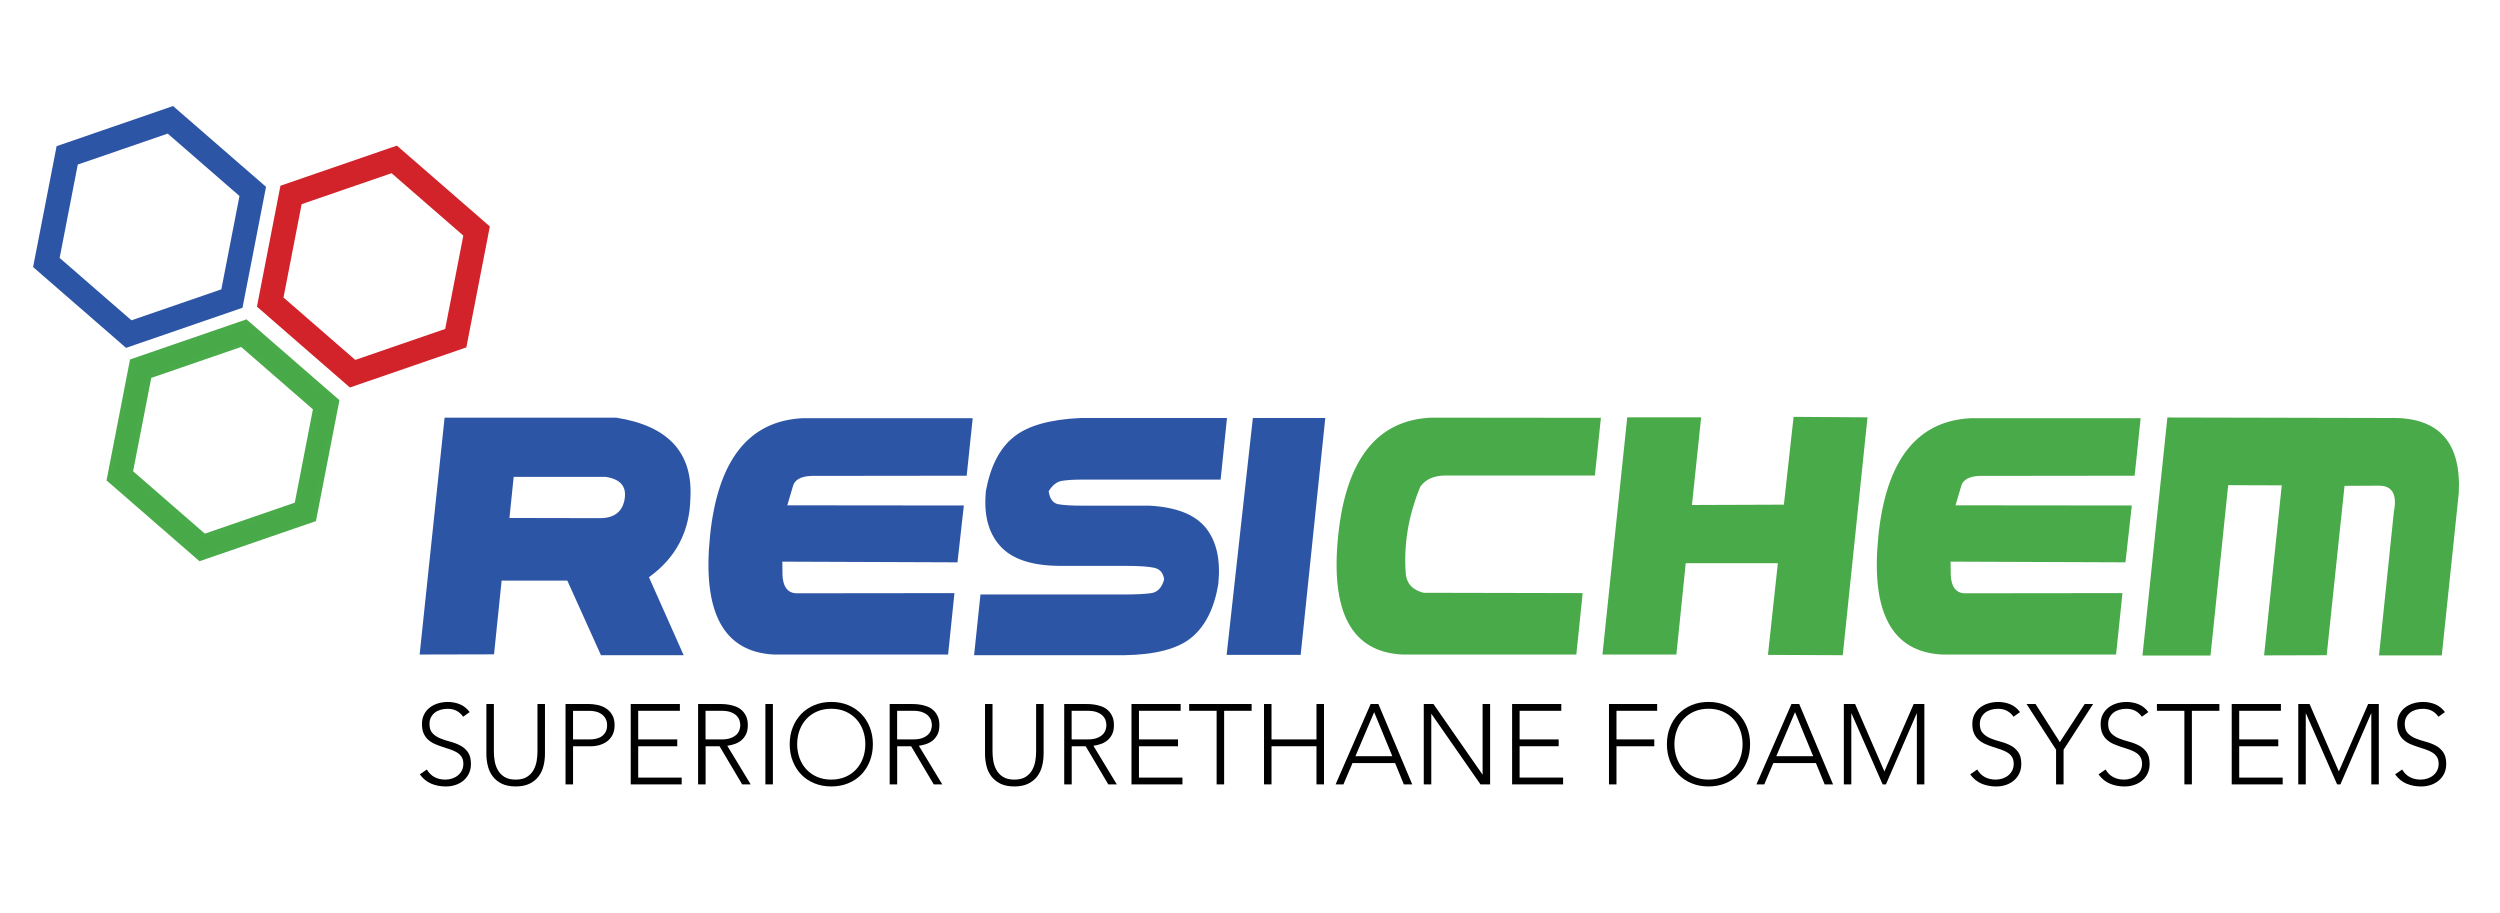 <?xml version="1.0" encoding="utf-8"?>
<!-- Generator: Adobe Illustrator 27.3.1, SVG Export Plug-In . SVG Version: 6.00 Build 0)  -->
<svg version="1.1" id="Layer_1" xmlns="http://www.w3.org/2000/svg" xmlns:xlink="http://www.w3.org/1999/xlink" x="0px" y="0px"
	 viewBox="0 0 983 359" style="enable-background:new 0 0 983 359;" xml:space="preserve">
<style type="text/css">
	.st0{fill:#48AA48;}
	.st1{fill:#2D55A5;}
	.st2{fill:#494949;}
	.st3{fill:#2D55A6;stroke:#2D55A6;stroke-width:2;stroke-miterlimit:10;}
	.st4{fill:#48A948;}
	.st5{fill:#48A948;stroke:#48AA48;stroke-width:2;stroke-miterlimit:10;}
	.st6{fill:#D2232A;}
	.st7{fill:none;stroke:#D2232A;stroke-width:2;stroke-miterlimit:10;}
</style>
<g>
	<path class="st0" d="M869.17,257.76l6.95-66.99l21.07,0.07l-6.95,66.86l24.61-0.07l7.02-66.59l13.07-0.07
		c5.61-0.18,7.72,3.24,6.33,10.25l-5.84,56.48h24.68l6.68-63.8c1.06-20.22-8.04-30.07-27.32-29.54l-87.25-0.2l-9.8,93.6H869.17z
		 M834.55,233.21l-62.5,0.07c-3.15-0.35-4.82-2.75-5.01-7.18l-0.07-5.26l68.76,0.27l2.5-22.35l-69.32-0.07l2.36-7.98
		c0.97-2.57,3.96-3.77,8.97-3.59l59.1-0.07l2.36-22.62h-66.67c-21.27,1.02-33.43,16.49-36.46,46.4
		c-3.04,29.91,5.27,45.43,24.92,46.53h68.55L834.55,233.21z M630.09,257.36h29.06l3.68-35.92h36.22l-3.89,36.06l29.41,0.13
		l9.73-93.53l-29.06-0.2l-3.82,34.53l-36.15,0.13l3.62-34.46h-29.06L630.09,257.36z M622.31,233.21l-62.57-0.13
		c-4.13-1.02-6.44-3.37-6.95-7.05c-0.97-11.53,0.9-23.06,5.63-34.59c2.04-2.93,5.26-4.41,9.66-4.46h59.03l2.36-22.69l-66.81-0.07
		c-21.27,1.02-33.44,16.52-36.5,46.5c-3.06,29.98,5.28,45.53,25.03,46.63h68.62L622.31,233.21z"/>
	<path class="st1" d="M482.31,257.49h29.11l9.68-93.13h-28.48L482.31,257.49z M482.45,164.36h-57.52
		c-11.98,0.53-20.73,2.99-26.25,7.39c-5.53,4.39-9.19,11.44-11,21.15c-0.97,9.27,0.87,16.52,5.54,21.75
		c4.67,5.23,12.61,7.85,23.85,7.85h25.49c5.29,0,9.06,0.26,11.32,0.76c2.25,0.51,3.54,2.05,3.86,4.63
		c-0.93,3.24-2.66,5.02-5.19,5.36c-2.53,0.33-6.21,0.5-11.04,0.5h-55.99l-2.51,23.88h58.91c12.39-0.18,21.28-2.52,26.67-7.02
		c5.38-4.5,8.87-11.47,10.44-20.92c0.98-9.45-0.65-16.81-4.87-22.09c-4.22-5.28-11.63-8.2-22.21-8.78h-26.39
		c-4.27,0-7.43-0.19-9.47-0.57c-2.04-0.38-3.3-2.07-3.76-5.09c1.48-2.39,3.21-3.76,5.19-4.09c1.97-0.33,4.79-0.5,8.46-0.5h53.97
		L482.45,164.36z M375.29,233.21l-62.6,0.07c-3.16-0.35-4.83-2.75-5.01-7.18l-0.07-5.26l68.87,0.27l2.51-22.35l-69.43-0.07
		l2.37-7.98c0.97-2.57,3.97-3.77,8.98-3.59l59.19-0.07l2.37-22.62h-66.78c-21.31,1.02-33.48,16.49-36.52,46.4
		c-3.04,29.91,5.28,45.42,24.96,46.53h68.66L375.29,233.21z M201.98,187.51h36.14c5.8,0.84,8.3,3.74,7.49,8.68
		c-0.81,4.94-3.96,7.46-9.44,7.55l-35.86-0.07L201.98,187.51z M165,257.36l29.25-0.07l2.99-29h25.83l13.23,29.34h32.52l-13.65-30.67
		c10.59-7.63,16.02-17.98,16.29-31.07c1.02-17.87-8.68-28.43-29.11-31.66h-67.54L165,257.36z"/>
</g>
<path class="st2" d="M14.1,104.63l17.84,15.51l17.84,15.51l22.35-7.7l22.35-7.7L99,97.05l4.51-23.21L85.67,58.34L67.83,42.83
	l-22.35,7.7l-22.35,7.7l-4.51,23.2L14.1,104.63z M22.36,101.79l7.35-37.84L66.16,51.4l29.09,25.29l-7.35,37.84l-36.44,12.55
	L22.36,101.79z"/>
<path class="st3" d="M14.1,104.63l17.84,15.51l17.84,15.51l22.35-7.7l22.35-7.7L99,97.05l4.51-23.21L85.67,58.34L67.83,42.83
	l-22.35,7.7l-22.35,7.7l-4.51,23.2L14.1,104.63z M22.36,101.79l7.35-37.84L66.16,51.4l29.09,25.29l-7.35,37.84l-36.44,12.55
	L22.36,101.79z"/>
<path class="st4" d="M42.98,188.52l4.51-23.21l4.51-23.21l22.35-7.7l22.35-7.7l17.84,15.51l17.84,15.51l-4.51,23.21l-4.51,23.21
	l-22.35,7.7l-22.35,7.7l-17.84-15.51L42.98,188.52z M51.24,185.67l29.09,25.29l36.45-12.55l7.35-37.84l-29.09-25.29L58.6,147.84
	L51.24,185.67z"/>
<path class="st5" d="M42.98,188.52l4.51-23.21l4.51-23.21l22.35-7.7l22.35-7.7l17.84,15.51l17.84,15.51l-4.51,23.21l-4.51,23.21
	l-22.35,7.7l-22.35,7.7l-17.84-15.51L42.98,188.52z M51.24,185.67l29.09,25.29l36.45-12.55l7.35-37.84l-29.09-25.29L58.6,147.84
	L51.24,185.67z"/>
<path class="st6" d="M102.12,120.2L106.63,97l4.51-23.21l22.35-7.7l22.35-7.7l17.84,15.51l17.84,15.51l-4.51,23.21l-4.51,23.21
	l-22.35,7.7l-22.35,7.7l-17.84-15.51L102.12,120.2z M110.38,117.36l29.09,25.29l36.45-12.55l7.35-37.84l-29.09-25.29l-36.45,12.55
	L110.38,117.36z"/>
<path class="st7" d="M102.12,120.2L106.63,97l4.51-23.21l22.35-7.7l22.35-7.7l17.84,15.51l17.84,15.51l-4.51,23.21l-4.51,23.21
	l-22.35,7.7l-22.35,7.7l-17.84-15.51L102.12,120.2z M110.38,117.36l29.09,25.29l36.45-12.55l7.35-37.84l-29.09-25.29l-36.45,12.55
	L110.38,117.36z"/>
<g>
	<path d="M167.85,302.57c0.77,1.34,1.78,2.34,3.01,2.99c1.23,0.65,2.64,0.98,4.22,0.98c0.98,0,1.9-0.15,2.77-0.45
		c0.86-0.3,1.61-0.71,2.26-1.25c0.64-0.54,1.15-1.18,1.52-1.94c0.37-0.76,0.56-1.61,0.56-2.57c0-1.1-0.23-2.01-0.69-2.72
		c-0.46-0.71-1.08-1.3-1.85-1.76c-0.77-0.46-1.64-0.85-2.61-1.18c-0.97-0.33-1.96-0.65-2.99-0.98c-1.03-0.33-2.02-0.7-2.99-1.12
		c-0.97-0.42-1.84-0.96-2.61-1.63c-0.77-0.67-1.39-1.51-1.85-2.52c-0.46-1.01-0.69-2.26-0.69-3.75c0-1.4,0.27-2.64,0.83-3.73
		c0.55-1.09,1.29-1.99,2.23-2.72c0.94-0.73,2.02-1.28,3.24-1.65c1.22-0.37,2.5-0.56,3.84-0.56c1.73,0,3.33,0.31,4.8,0.92
		c1.47,0.61,2.75,1.63,3.82,3.06l-2.55,1.83c-0.74-1.04-1.61-1.82-2.61-2.34c-1-0.52-2.18-0.78-3.55-0.78
		c-0.95,0-1.86,0.13-2.72,0.38c-0.86,0.25-1.61,0.62-2.25,1.12c-0.64,0.49-1.15,1.11-1.54,1.85c-0.39,0.74-0.58,1.62-0.58,2.63
		c0,1.58,0.4,2.79,1.21,3.64c0.8,0.85,1.81,1.52,3.01,2.01c1.21,0.49,2.51,0.92,3.93,1.29c1.41,0.37,2.72,0.87,3.93,1.5
		c1.21,0.62,2.21,1.5,3.01,2.61c0.8,1.12,1.21,2.66,1.21,4.62c0,1.43-0.27,2.69-0.8,3.8c-0.54,1.1-1.26,2.03-2.17,2.79
		c-0.91,0.76-1.96,1.33-3.15,1.72c-1.19,0.39-2.43,0.58-3.71,0.58c-2.08,0-4-0.36-5.76-1.09c-1.76-0.73-3.26-1.96-4.51-3.68
		L167.85,302.57z"/>
	<path d="M214.28,296.32c0,1.7-0.19,3.32-0.58,4.87c-0.39,1.55-1.03,2.92-1.94,4.11c-0.91,1.19-2.1,2.14-3.57,2.86
		c-1.47,0.71-3.28,1.07-5.43,1.07c-2.14,0-3.95-0.36-5.43-1.07c-1.47-0.72-2.66-1.67-3.57-2.86c-0.91-1.19-1.56-2.56-1.94-4.11
		c-0.39-1.55-0.58-3.17-0.58-4.87v-19.51h2.95v18.75c0,1.13,0.1,2.34,0.31,3.62c0.21,1.28,0.62,2.47,1.23,3.57
		c0.61,1.1,1.47,2.01,2.59,2.72c1.12,0.71,2.6,1.07,4.44,1.07c1.85,0,3.33-0.36,4.44-1.07c1.12-0.71,1.98-1.62,2.59-2.72
		c0.61-1.1,1.02-2.29,1.23-3.57c0.21-1.28,0.31-2.48,0.31-3.62v-18.75h2.95V296.32z"/>
	<path d="M222.37,276.81h9.11c1.1,0,2.26,0.13,3.46,0.38c1.21,0.25,2.31,0.69,3.3,1.32c1,0.62,1.82,1.48,2.46,2.57
		c0.64,1.09,0.96,2.45,0.96,4.09c0,1.43-0.26,2.66-0.78,3.71c-0.52,1.04-1.22,1.9-2.1,2.57c-0.88,0.67-1.89,1.17-3.04,1.5
		c-1.15,0.33-2.34,0.49-3.59,0.49h-6.83v15h-2.95V276.81z M225.31,290.74h6.7c0.83,0,1.65-0.1,2.46-0.29
		c0.8-0.19,1.52-0.5,2.14-0.94c0.62-0.43,1.13-1.01,1.52-1.72c0.39-0.71,0.58-1.59,0.58-2.63c0-1.01-0.2-1.88-0.6-2.59
		c-0.4-0.71-0.92-1.3-1.56-1.76c-0.64-0.46-1.38-0.8-2.21-1c-0.83-0.21-1.67-0.31-2.5-0.31h-6.52V290.74z"/>
	<path d="M248,276.81h19.33v2.68h-16.39v11.25h15.36v2.68h-15.36v12.32h17.1v2.68H248V276.81z"/>
	<path d="M274.47,276.81h8.31c0.42,0,0.98,0.01,1.7,0.04c0.71,0.03,1.49,0.12,2.32,0.27c0.83,0.15,1.68,0.39,2.55,0.71
		c0.86,0.33,1.64,0.8,2.32,1.43c0.68,0.62,1.25,1.41,1.7,2.37c0.45,0.95,0.67,2.11,0.67,3.48c0,1.52-0.26,2.77-0.78,3.75
		c-0.52,0.98-1.18,1.78-1.96,2.39c-0.79,0.61-1.66,1.06-2.61,1.36c-0.95,0.3-1.86,0.51-2.72,0.63l9.2,15.18h-3.35l-8.89-15h-5.49v15
		h-2.95V276.81z M277.42,290.74h6.25c1.55,0,2.81-0.19,3.77-0.58c0.97-0.39,1.72-0.86,2.26-1.43c0.54-0.57,0.9-1.18,1.09-1.83
		c0.19-0.65,0.29-1.25,0.29-1.79c0-0.54-0.1-1.13-0.29-1.79c-0.19-0.65-0.56-1.26-1.09-1.83s-1.29-1.04-2.26-1.43
		c-0.97-0.39-2.23-0.58-3.77-0.58h-6.25V290.74z"/>
	<path d="M300.95,276.81h2.95v31.61h-2.95V276.81z"/>
	<path d="M310.51,292.61c0-2.41,0.4-4.63,1.21-6.65c0.8-2.02,1.92-3.77,3.35-5.25c1.43-1.47,3.15-2.63,5.16-3.46
		c2.01-0.83,4.22-1.25,6.63-1.25c2.41,0,4.62,0.42,6.63,1.25c2.01,0.83,3.73,1.99,5.16,3.46c1.43,1.47,2.55,3.22,3.35,5.25
		c0.8,2.03,1.21,4.24,1.21,6.65c0,2.41-0.4,4.64-1.21,6.68c-0.8,2.04-1.92,3.8-3.35,5.27c-1.43,1.47-3.15,2.62-5.16,3.44
		c-2.01,0.82-4.22,1.23-6.63,1.23c-2.41,0-4.62-0.41-6.63-1.23c-2.01-0.82-3.73-1.97-5.16-3.44c-1.43-1.47-2.55-3.23-3.35-5.27
		C310.91,297.25,310.51,295.02,310.51,292.61z M313.45,292.61c0,1.97,0.31,3.8,0.94,5.49c0.62,1.7,1.52,3.17,2.68,4.42
		c1.16,1.25,2.57,2.23,4.22,2.95s3.51,1.07,5.56,1.07c2.05,0,3.91-0.36,5.56-1.07c1.65-0.71,3.06-1.7,4.22-2.95
		c1.16-1.25,2.05-2.72,2.68-4.42c0.63-1.7,0.94-3.53,0.94-5.49c0-1.96-0.31-3.79-0.94-5.49c-0.62-1.7-1.52-3.17-2.68-4.42
		c-1.16-1.25-2.57-2.23-4.22-2.95c-1.65-0.71-3.5-1.07-5.56-1.07c-2.05,0-3.91,0.36-5.56,1.07s-3.06,1.7-4.22,2.95
		c-1.16,1.25-2.05,2.72-2.68,4.42C313.76,288.82,313.45,290.65,313.45,292.61z"/>
	<path d="M349.8,276.81h8.31c0.42,0,0.98,0.01,1.7,0.04c0.71,0.03,1.49,0.12,2.32,0.27c0.83,0.15,1.68,0.39,2.55,0.71
		c0.86,0.33,1.64,0.8,2.32,1.43c0.68,0.62,1.25,1.41,1.7,2.37c0.45,0.95,0.67,2.11,0.67,3.48c0,1.52-0.26,2.77-0.78,3.75
		c-0.52,0.98-1.18,1.78-1.96,2.39c-0.79,0.61-1.66,1.06-2.61,1.36c-0.95,0.3-1.86,0.51-2.72,0.63l9.2,15.18h-3.35l-8.89-15h-5.49v15
		h-2.95V276.81z M352.74,290.74H359c1.55,0,2.81-0.19,3.77-0.58c0.97-0.39,1.72-0.86,2.26-1.43c0.54-0.57,0.9-1.18,1.09-1.83
		c0.19-0.65,0.29-1.25,0.29-1.79c0-0.54-0.1-1.13-0.29-1.79c-0.19-0.65-0.56-1.26-1.09-1.83s-1.29-1.04-2.26-1.43
		c-0.97-0.39-2.23-0.58-3.77-0.58h-6.25V290.74z"/>
	<path d="M410.34,296.32c0,1.7-0.19,3.32-0.58,4.87c-0.39,1.55-1.03,2.92-1.94,4.11c-0.91,1.19-2.1,2.14-3.57,2.86
		c-1.47,0.71-3.28,1.07-5.43,1.07c-2.14,0-3.95-0.36-5.42-1.07c-1.47-0.72-2.66-1.67-3.57-2.86c-0.91-1.19-1.56-2.56-1.94-4.11
		c-0.39-1.55-0.58-3.17-0.58-4.87v-19.51h2.95v18.75c0,1.13,0.1,2.34,0.31,3.62c0.21,1.28,0.62,2.47,1.23,3.57
		c0.61,1.1,1.47,2.01,2.59,2.72c1.12,0.71,2.6,1.07,4.44,1.07c1.85,0,3.33-0.36,4.44-1.07c1.12-0.71,1.98-1.62,2.59-2.72
		c0.61-1.1,1.02-2.29,1.23-3.57c0.21-1.28,0.31-2.48,0.31-3.62v-18.75h2.95V296.32z"/>
	<path d="M418.43,276.81h8.31c0.42,0,0.98,0.01,1.7,0.04c0.71,0.03,1.49,0.12,2.32,0.27c0.83,0.15,1.68,0.39,2.55,0.71
		c0.86,0.33,1.64,0.8,2.32,1.43c0.68,0.62,1.25,1.41,1.7,2.37c0.45,0.95,0.67,2.11,0.67,3.48c0,1.52-0.26,2.77-0.78,3.75
		c-0.52,0.98-1.18,1.78-1.96,2.39c-0.79,0.61-1.66,1.06-2.61,1.36c-0.95,0.3-1.86,0.51-2.72,0.63l9.2,15.18h-3.35l-8.89-15h-5.49v15
		h-2.95V276.81z M421.37,290.74h6.25c1.55,0,2.81-0.19,3.77-0.58c0.97-0.39,1.72-0.86,2.26-1.43c0.54-0.57,0.9-1.18,1.09-1.83
		c0.19-0.65,0.29-1.25,0.29-1.79c0-0.54-0.1-1.13-0.29-1.79c-0.19-0.65-0.56-1.26-1.09-1.83s-1.29-1.04-2.26-1.43
		c-0.97-0.39-2.23-0.58-3.77-0.58h-6.25V290.74z"/>
	<path d="M444.9,276.81h19.33v2.68h-16.39v11.25h15.36v2.68h-15.36v12.32h17.1v2.68H444.9V276.81z"/>
	<path d="M478.39,279.49h-10.81v-2.68h24.56v2.68h-10.81v28.93h-2.95V279.49z"/>
	<path d="M497.01,276.81h2.95v13.93h17.68v-13.93h2.95v31.61h-2.95v-15h-17.68v15h-2.95V276.81z"/>
	<path d="M538.94,276.81h3.04l13.31,31.61h-3.3l-3.44-8.39h-16.74l-3.57,8.39h-3.08L538.94,276.81z M540.32,280.02l-7.37,17.32
		h14.51L540.32,280.02z"/>
	<path d="M559.83,276.81h3.8l19.24,27.68h0.09v-27.68h2.95v31.61h-3.79l-19.25-27.68h-0.09v27.68h-2.95V276.81z"/>
	<path d="M594.57,276.81h19.33v2.68h-16.39v11.25h15.36v2.68h-15.36v12.32h17.1v2.68h-20.05V276.81z"/>
	<path d="M632.66,276.81h18.93v2.68H635.6v11.25h14.87v2.68H635.6v15h-2.95V276.81z"/>
	<path d="M655.43,292.61c0-2.41,0.4-4.63,1.21-6.65c0.8-2.02,1.92-3.77,3.35-5.25c1.43-1.47,3.15-2.63,5.16-3.46
		c2.01-0.83,4.22-1.25,6.63-1.25s4.62,0.42,6.63,1.25c2.01,0.83,3.73,1.99,5.16,3.46c1.43,1.47,2.54,3.22,3.35,5.25
		c0.8,2.03,1.21,4.24,1.21,6.65c0,2.41-0.4,4.64-1.21,6.68c-0.8,2.04-1.92,3.8-3.35,5.27c-1.43,1.47-3.15,2.62-5.16,3.44
		c-2.01,0.82-4.22,1.23-6.63,1.23s-4.62-0.41-6.63-1.23c-2.01-0.82-3.73-1.97-5.16-3.44c-1.43-1.47-2.55-3.23-3.35-5.27
		C655.83,297.25,655.43,295.02,655.43,292.61z M658.38,292.61c0,1.97,0.31,3.8,0.94,5.49c0.62,1.7,1.52,3.17,2.68,4.42
		c1.16,1.25,2.57,2.23,4.22,2.95c1.65,0.71,3.51,1.07,5.56,1.07c2.05,0,3.91-0.36,5.56-1.07c1.65-0.71,3.06-1.7,4.22-2.95
		c1.16-1.25,2.05-2.72,2.68-4.42c0.63-1.7,0.94-3.53,0.94-5.49c0-1.96-0.31-3.79-0.94-5.49c-0.62-1.7-1.52-3.17-2.68-4.42
		c-1.16-1.25-2.57-2.23-4.22-2.95c-1.65-0.71-3.5-1.07-5.56-1.07c-2.05,0-3.91,0.36-5.56,1.07c-1.65,0.71-3.06,1.7-4.22,2.95
		c-1.16,1.25-2.05,2.72-2.68,4.42C658.69,288.82,658.38,290.65,658.38,292.61z"/>
	<path d="M704.41,276.81h3.04l13.31,31.61h-3.3l-3.44-8.39h-16.74l-3.57,8.39h-3.08L704.41,276.81z M705.8,280.02l-7.37,17.32h14.51
		L705.8,280.02z"/>
	<path d="M725,276.81h4.42l11.52,26.52l11.52-26.52h4.2v31.61h-2.95v-27.86h-0.09l-12.06,27.86h-1.3l-12.23-27.86h-0.09v27.86H725
		V276.81z"/>
	<path d="M777.46,302.57c0.77,1.34,1.78,2.34,3.01,2.99c1.24,0.65,2.64,0.98,4.22,0.98c0.98,0,1.9-0.15,2.77-0.45
		c0.86-0.3,1.61-0.71,2.25-1.25c0.64-0.54,1.14-1.18,1.52-1.94c0.37-0.76,0.56-1.61,0.56-2.57c0-1.1-0.23-2.01-0.69-2.72
		c-0.46-0.71-1.08-1.3-1.85-1.76c-0.78-0.46-1.65-0.85-2.61-1.18c-0.97-0.33-1.97-0.65-2.99-0.98c-1.03-0.33-2.02-0.7-2.99-1.12
		c-0.97-0.42-1.84-0.96-2.61-1.63c-0.77-0.67-1.39-1.51-1.85-2.52c-0.46-1.01-0.69-2.26-0.69-3.75c0-1.4,0.28-2.64,0.83-3.73
		c0.55-1.09,1.29-1.99,2.23-2.72c0.94-0.73,2.02-1.28,3.24-1.65c1.22-0.37,2.5-0.56,3.84-0.56c1.73,0,3.33,0.31,4.8,0.92
		c1.47,0.61,2.75,1.63,3.82,3.06l-2.54,1.83c-0.75-1.04-1.62-1.82-2.61-2.34c-1-0.52-2.18-0.78-3.55-0.78
		c-0.95,0-1.86,0.13-2.72,0.38c-0.86,0.25-1.62,0.62-2.26,1.12c-0.64,0.49-1.15,1.11-1.54,1.85c-0.39,0.74-0.58,1.62-0.58,2.63
		c0,1.58,0.4,2.79,1.21,3.64c0.8,0.85,1.81,1.52,3.01,2.01c1.21,0.49,2.51,0.92,3.93,1.29c1.41,0.37,2.72,0.87,3.93,1.5
		c1.21,0.62,2.21,1.5,3.01,2.61c0.8,1.12,1.21,2.66,1.21,4.62c0,1.43-0.27,2.69-0.8,3.8c-0.53,1.1-1.26,2.03-2.17,2.79
		c-0.91,0.76-1.96,1.33-3.15,1.72c-1.19,0.39-2.43,0.58-3.71,0.58c-2.08,0-4-0.36-5.76-1.09c-1.76-0.73-3.26-1.96-4.51-3.68
		L777.46,302.57z"/>
	<path d="M808.45,294.8l-11.61-17.99h3.53l9.56,15l9.78-15h3.3l-11.61,17.99v13.62h-2.95V294.8z"/>
	<path d="M827.92,302.57c0.77,1.34,1.78,2.34,3.01,2.99c1.24,0.65,2.64,0.98,4.22,0.98c0.98,0,1.9-0.15,2.77-0.45
		c0.86-0.3,1.61-0.71,2.25-1.25c0.64-0.54,1.14-1.18,1.52-1.94c0.37-0.76,0.56-1.61,0.56-2.57c0-1.1-0.23-2.01-0.69-2.72
		c-0.46-0.71-1.08-1.3-1.85-1.76c-0.78-0.46-1.65-0.85-2.61-1.18c-0.97-0.33-1.97-0.65-2.99-0.98c-1.03-0.33-2.03-0.7-2.99-1.12
		c-0.97-0.42-1.84-0.96-2.61-1.63c-0.77-0.67-1.39-1.51-1.85-2.52c-0.46-1.01-0.69-2.26-0.69-3.75c0-1.4,0.28-2.64,0.83-3.73
		c0.55-1.09,1.29-1.99,2.23-2.72c0.94-0.73,2.02-1.28,3.24-1.65c1.22-0.37,2.5-0.56,3.84-0.56c1.73,0,3.33,0.31,4.8,0.92
		c1.47,0.61,2.75,1.63,3.82,3.06l-2.54,1.83c-0.75-1.04-1.62-1.82-2.61-2.34c-1-0.52-2.18-0.78-3.55-0.78
		c-0.95,0-1.86,0.13-2.72,0.38c-0.86,0.25-1.62,0.62-2.26,1.12c-0.64,0.49-1.15,1.11-1.54,1.85c-0.39,0.74-0.58,1.62-0.58,2.63
		c0,1.58,0.4,2.79,1.21,3.64c0.8,0.85,1.81,1.52,3.01,2.01c1.21,0.49,2.52,0.92,3.93,1.29c1.41,0.37,2.72,0.87,3.93,1.5
		c1.21,0.62,2.21,1.5,3.01,2.61c0.8,1.12,1.21,2.66,1.21,4.62c0,1.43-0.27,2.69-0.8,3.8c-0.53,1.1-1.26,2.03-2.17,2.79
		c-0.91,0.76-1.96,1.33-3.15,1.72c-1.19,0.39-2.43,0.58-3.71,0.58c-2.08,0-4-0.36-5.76-1.09c-1.76-0.73-3.26-1.96-4.51-3.68
		L827.92,302.57z"/>
	<path d="M858.9,279.49H848.1v-2.68h24.56v2.68h-10.81v28.93h-2.95V279.49z"/>
	<path d="M877.52,276.81h19.33v2.68h-16.39v11.25h15.36v2.68h-15.36v12.32h17.1v2.68h-20.05V276.81z"/>
	<path d="M903.69,276.81h4.42l11.52,26.52l11.52-26.52h4.2v31.61h-2.95v-27.86h-0.09l-12.06,27.86h-1.3l-12.23-27.86h-0.09v27.86
		h-2.95V276.81z"/>
	<path d="M944.54,302.57c0.77,1.34,1.78,2.34,3.01,2.99c1.24,0.65,2.64,0.98,4.22,0.98c0.98,0,1.9-0.15,2.77-0.45
		c0.86-0.3,1.61-0.71,2.25-1.25c0.64-0.54,1.14-1.18,1.52-1.94c0.37-0.76,0.56-1.61,0.56-2.57c0-1.1-0.23-2.01-0.69-2.72
		s-1.08-1.3-1.85-1.76c-0.77-0.46-1.65-0.85-2.61-1.18c-0.97-0.33-1.97-0.65-2.99-0.98c-1.03-0.33-2.03-0.7-2.99-1.12
		c-0.97-0.42-1.84-0.96-2.61-1.63c-0.77-0.67-1.39-1.51-1.85-2.52c-0.46-1.01-0.69-2.26-0.69-3.75c0-1.4,0.28-2.64,0.83-3.73
		c0.55-1.09,1.29-1.99,2.23-2.72c0.94-0.73,2.02-1.28,3.24-1.65c1.22-0.37,2.5-0.56,3.84-0.56c1.73,0,3.33,0.31,4.8,0.92
		c1.47,0.61,2.75,1.63,3.82,3.06l-2.54,1.83c-0.75-1.04-1.62-1.82-2.61-2.34c-1-0.52-2.18-0.78-3.55-0.78
		c-0.95,0-1.86,0.13-2.72,0.38c-0.86,0.25-1.62,0.62-2.26,1.12c-0.64,0.49-1.15,1.11-1.54,1.85c-0.39,0.74-0.58,1.62-0.58,2.63
		c0,1.58,0.4,2.79,1.21,3.64c0.8,0.85,1.81,1.52,3.01,2.01c1.21,0.49,2.52,0.92,3.93,1.29c1.41,0.37,2.72,0.87,3.93,1.5
		c1.21,0.62,2.21,1.5,3.01,2.61c0.8,1.12,1.21,2.66,1.21,4.62c0,1.43-0.27,2.69-0.8,3.8c-0.53,1.1-1.26,2.03-2.17,2.79
		c-0.91,0.76-1.96,1.33-3.15,1.72c-1.19,0.39-2.43,0.58-3.71,0.58c-2.08,0-4-0.36-5.76-1.09c-1.76-0.73-3.26-1.96-4.51-3.68
		L944.54,302.57z"/>
</g>
</svg>
